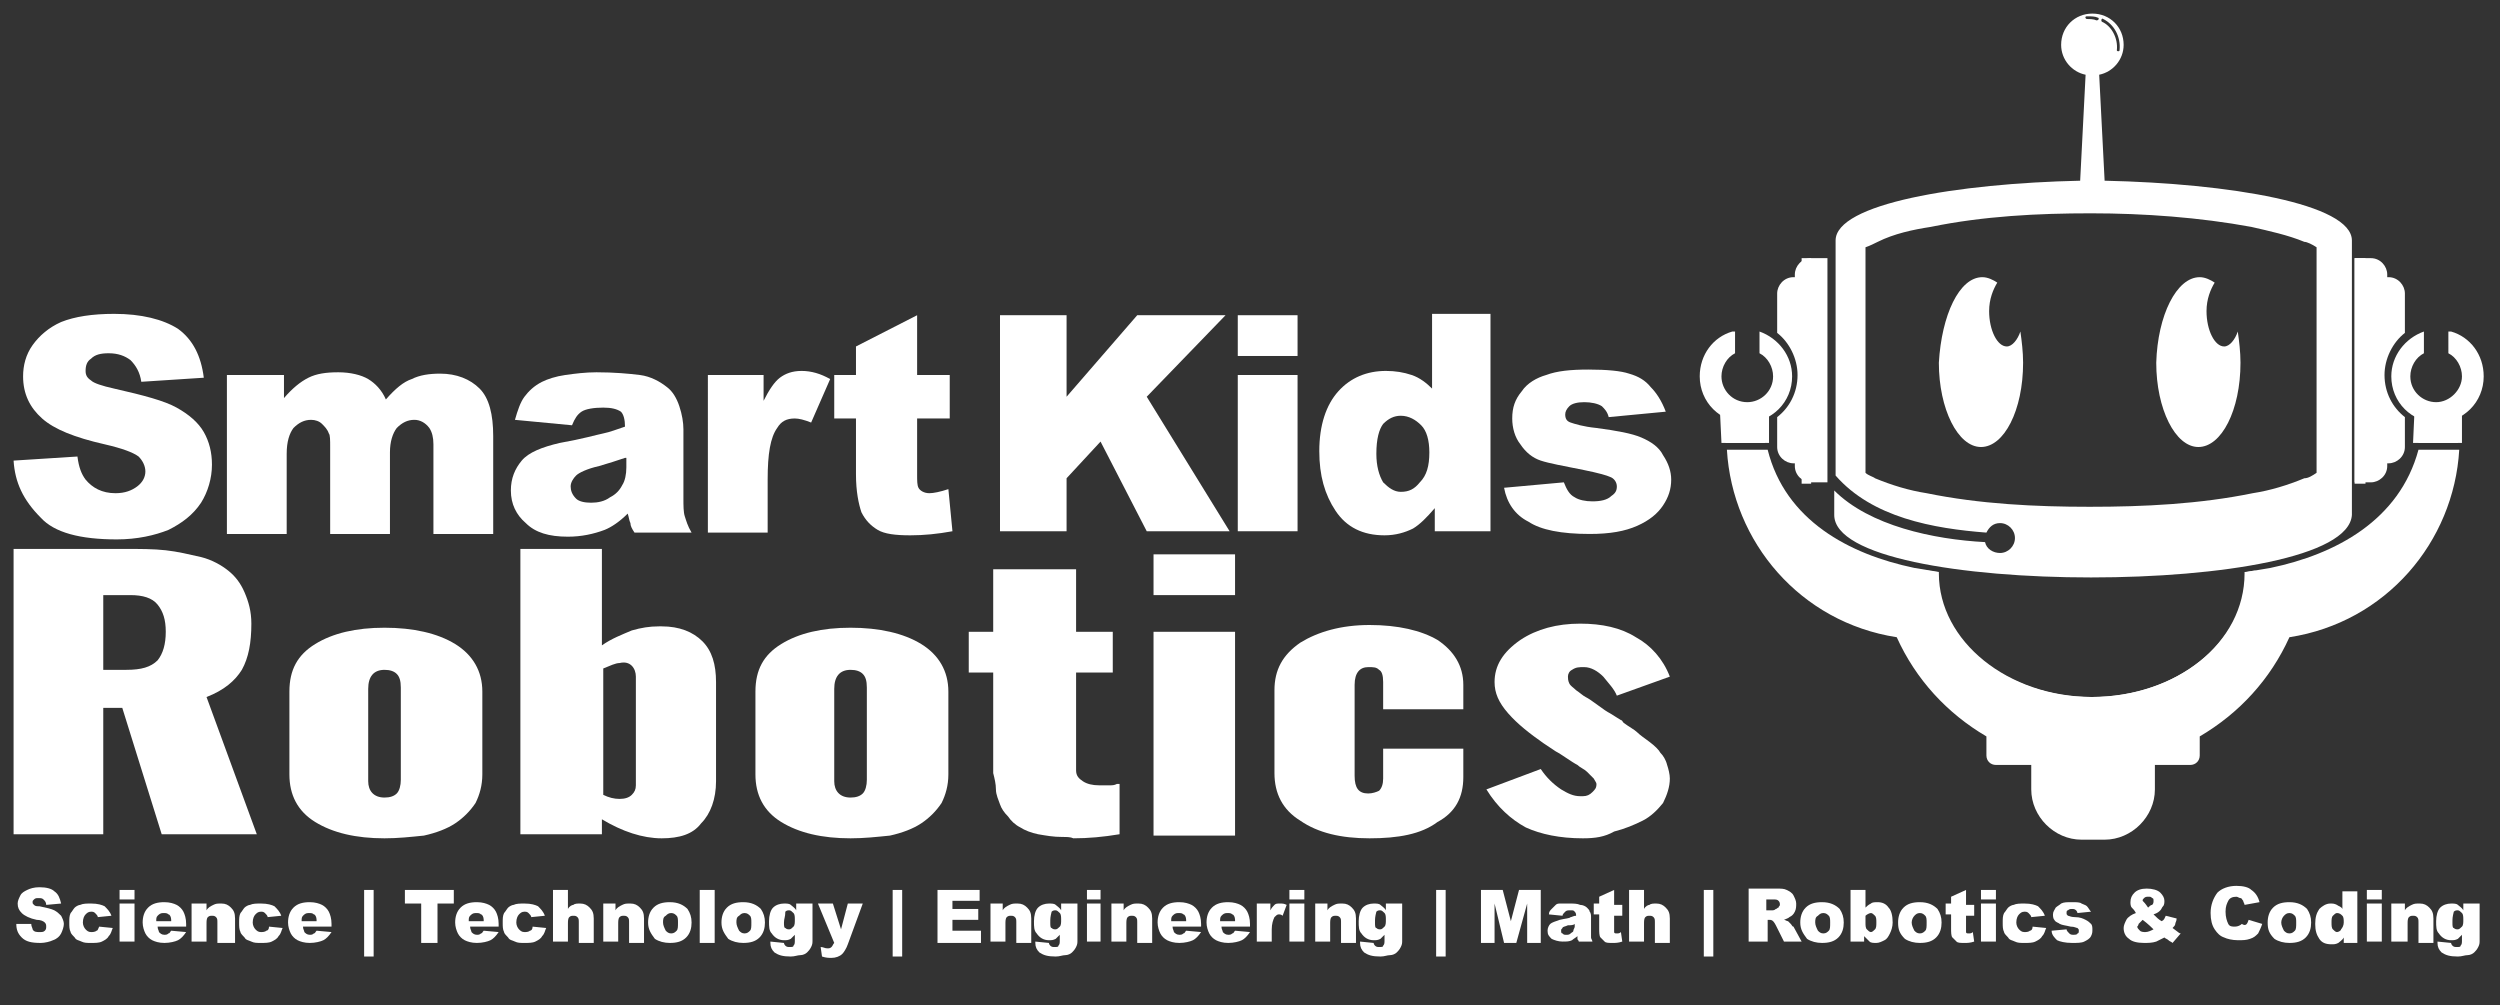 <?xml version="1.0" encoding="utf-8"?>
<!-- Generator: Adobe Illustrator 24.2.3, SVG Export Plug-In . SVG Version: 6.00 Build 0)  -->
<svg version="1.1" id="Layer_1" xmlns="http://www.w3.org/2000/svg" xmlns:xlink="http://www.w3.org/1999/xlink" x="0px" y="0px"
	 viewBox="0 0 184 74" style="enable-background:new 0 0 184 74;" xml:space="preserve">
<rect x="0" y="0" width="184" height="74" fill="#333333" stroke="none"/>
<style type="text/css">
	.st0{fill:#FFFFFF;}
	.st1{fill-rule:evenodd;clip-rule:evenodd;fill:#FFFFFF;}
</style>
<g>
	<g>
		<path class="st0" d="M73.6,23.2h4.9v6l5.2-6h6.5l-5.8,6l6.1,9.9h-6.1l-3.4-6.6l-2.5,2.7v3.9h-4.9V23.2z"/>
		<path class="st0" d="M91.1,23.2h4.4v3h-4.4V23.2z M91.1,27.6h4.4v11.5h-4.4V27.6z"/>
		<path class="st0" d="M109.7,23.2v15.9h-4.1v-1.7c-0.6,0.7-1.1,1.2-1.6,1.5c-0.6,0.3-1.3,0.5-2.1,0.5c-1.6,0-2.8-0.6-3.6-1.8
			c-0.8-1.2-1.2-2.6-1.2-4.4c0-1.9,0.5-3.4,1.4-4.4c0.9-1,2.1-1.5,3.5-1.5c0.7,0,1.3,0.1,1.9,0.3c0.6,0.2,1.1,0.6,1.5,1v-5.5H109.7z
			 M105.2,33.3c0-0.9-0.2-1.6-0.6-2c-0.4-0.4-0.9-0.7-1.5-0.7c-0.5,0-0.9,0.2-1.3,0.6c-0.3,0.4-0.5,1.1-0.5,2.2
			c0,0.9,0.2,1.6,0.5,2.1c0.4,0.4,0.8,0.7,1.3,0.7c0.6,0,1-0.2,1.4-0.7C105,35,105.2,34.3,105.2,33.3z"/>
		<path class="st0" d="M110.7,35.9l4.4-0.4c0.2,0.5,0.4,0.9,0.8,1.1c0.3,0.2,0.8,0.3,1.3,0.3c0.6,0,1.1-0.1,1.4-0.4
			c0.3-0.2,0.4-0.4,0.4-0.7c0-0.3-0.2-0.6-0.5-0.7c-0.2-0.1-0.9-0.3-1.9-0.5c-1.5-0.3-2.6-0.5-3.2-0.7c-0.6-0.2-1.1-0.6-1.5-1.2
			c-0.4-0.5-0.6-1.2-0.6-1.9c0-0.8,0.2-1.4,0.7-2c0.4-0.6,1.1-1,1.8-1.2c0.8-0.3,1.8-0.4,3.1-0.4c1.4,0,2.4,0.1,3,0.3
			c0.7,0.2,1.2,0.5,1.6,1c0.4,0.4,0.8,1,1.1,1.8l-4.2,0.4c-0.1-0.4-0.3-0.6-0.5-0.8c-0.3-0.2-0.8-0.3-1.3-0.3
			c-0.5,0-0.9,0.1-1.1,0.3c-0.2,0.2-0.3,0.4-0.3,0.6c0,0.3,0.1,0.5,0.4,0.6c0.3,0.1,0.9,0.3,1.9,0.4c1.5,0.2,2.6,0.4,3.3,0.7
			c0.7,0.3,1.3,0.7,1.6,1.3c0.4,0.6,0.6,1.2,0.6,1.8c0,0.7-0.2,1.3-0.6,1.9c-0.4,0.6-1,1.1-1.9,1.5c-0.9,0.4-2,0.6-3.5,0.6
			c-2.1,0-3.6-0.3-4.5-0.9C111.5,37.9,110.9,37,110.7,35.9z"/>
		<path class="st0" d="M1,33.9l4.7-0.3c0.1,0.8,0.3,1.3,0.6,1.7c0.5,0.6,1.2,1,2.2,1c0.7,0,1.2-0.2,1.6-0.5c0.4-0.3,0.6-0.7,0.6-1.1
			c0-0.4-0.2-0.8-0.5-1.1c-0.4-0.3-1.2-0.6-2.5-0.9c-2.2-0.5-3.7-1.1-4.6-1.9c-0.9-0.8-1.4-1.8-1.4-3.1c0-0.8,0.2-1.6,0.7-2.3
			c0.5-0.7,1.2-1.3,2.1-1.7c1-0.4,2.3-0.6,3.9-0.6c2,0,3.6,0.4,4.7,1.1c1.1,0.8,1.7,2,1.9,3.6l-4.6,0.3c-0.1-0.7-0.4-1.2-0.8-1.6
			c-0.4-0.3-0.9-0.5-1.6-0.5c-0.6,0-1,0.1-1.3,0.4c-0.3,0.2-0.4,0.5-0.4,0.9c0,0.3,0.1,0.5,0.4,0.7c0.2,0.2,0.8,0.4,1.7,0.6
			c2.2,0.5,3.7,0.9,4.6,1.4c0.9,0.5,1.6,1.1,2,1.8c0.4,0.7,0.6,1.5,0.6,2.4c0,1-0.3,2-0.8,2.8c-0.6,0.9-1.4,1.5-2.4,2
			c-1,0.4-2.3,0.7-3.8,0.7c-2.7,0-4.6-0.5-5.6-1.6C1.7,36.8,1.1,35.5,1,33.9z"/>
		<path class="st0" d="M16.8,27.6h4.1v1.7c0.6-0.7,1.2-1.2,1.8-1.5c0.6-0.3,1.3-0.4,2.2-0.4c0.9,0,1.7,0.2,2.2,0.5
			c0.5,0.3,1,0.8,1.3,1.5c0.7-0.8,1.3-1.3,1.9-1.5c0.6-0.3,1.3-0.4,2.1-0.4c1.2,0,2.2,0.4,2.9,1.1c0.7,0.7,1,1.9,1,3.5v7.2h-4.4
			v-6.6c0-0.5-0.1-0.9-0.3-1.2c-0.3-0.4-0.7-0.6-1.1-0.6c-0.5,0-0.9,0.2-1.3,0.6c-0.3,0.4-0.5,1-0.5,1.8v6h-4.4v-6.4
			c0-0.5,0-0.9-0.1-1c-0.1-0.3-0.3-0.5-0.5-0.7c-0.2-0.2-0.5-0.3-0.8-0.3c-0.5,0-0.9,0.2-1.3,0.6c-0.3,0.4-0.5,1-0.5,1.9v5.9h-4.4
			V27.6z"/>
		<path class="st0" d="M42.1,31.3l-4.2-0.4c0.2-0.7,0.4-1.3,0.7-1.7c0.3-0.4,0.7-0.8,1.3-1.1c0.4-0.2,1-0.4,1.7-0.5
			c0.7-0.1,1.5-0.2,2.3-0.2c1.3,0,2.4,0.1,3.2,0.2c0.8,0.1,1.5,0.5,2,0.9c0.4,0.3,0.7,0.8,0.9,1.4c0.2,0.6,0.3,1.2,0.3,1.7v5.1
			c0,0.5,0,1,0.1,1.3c0.1,0.3,0.2,0.7,0.5,1.2h-4.2c-0.2-0.3-0.3-0.5-0.3-0.7c-0.1-0.2-0.1-0.4-0.2-0.7c-0.6,0.6-1.2,1-1.7,1.2
			c-0.8,0.3-1.7,0.5-2.7,0.5c-1.4,0-2.4-0.3-3.1-1c-0.7-0.6-1.1-1.4-1.1-2.4c0-0.9,0.3-1.6,0.8-2.2c0.5-0.6,1.5-1,2.8-1.3
			c1.7-0.3,2.7-0.6,3.2-0.7c0.5-0.1,1-0.3,1.6-0.5c0-0.5-0.1-0.9-0.3-1.1C45.4,30.1,45,30,44.4,30c-0.7,0-1.3,0.1-1.6,0.3
			C42.5,30.5,42.3,30.8,42.1,31.3z M46,33.7c-0.6,0.2-1.2,0.4-1.9,0.6c-0.9,0.2-1.5,0.5-1.7,0.7c-0.2,0.2-0.4,0.5-0.4,0.8
			c0,0.3,0.1,0.6,0.4,0.9c0.2,0.2,0.6,0.3,1.1,0.3c0.5,0,1-0.1,1.4-0.4c0.4-0.2,0.7-0.5,0.9-0.9c0.2-0.3,0.3-0.8,0.3-1.3V33.7z"/>
		<path class="st0" d="M52.1,27.6h4.1v1.9c0.4-0.8,0.8-1.4,1.2-1.7c0.4-0.3,0.9-0.5,1.6-0.5c0.7,0,1.4,0.2,2.1,0.6l-1.4,3.2
			c-0.5-0.2-0.9-0.3-1.2-0.3c-0.6,0-1,0.2-1.3,0.7c-0.5,0.7-0.7,1.9-0.7,3.8v3.9h-4.4V27.6z"/>
		<path class="st0" d="M67.5,23.2v4.4h2.4v3.2h-2.4v4.1c0,0.5,0,0.8,0.1,1c0.1,0.2,0.4,0.4,0.8,0.4c0.3,0,0.8-0.1,1.4-0.3l0.3,3.1
			C69,39.3,68,39.4,67,39.4c-1.1,0-1.9-0.1-2.4-0.4c-0.5-0.3-0.9-0.7-1.2-1.3c-0.2-0.6-0.4-1.5-0.4-2.8v-4.1h-1.6v-3.2h1.6v-2.1
			L67.5,23.2z"/>
		<path class="st0" d="M1.2,68L2.3,68c0,0.2,0.1,0.3,0.1,0.4c0.1,0.2,0.3,0.2,0.5,0.2c0.2,0,0.3,0,0.4-0.1c0.1-0.1,0.1-0.2,0.1-0.3
			c0-0.1,0-0.2-0.1-0.3c-0.1-0.1-0.3-0.2-0.6-0.2c-0.5-0.1-0.9-0.3-1.1-0.5c-0.2-0.2-0.3-0.4-0.3-0.7c0-0.2,0.1-0.4,0.2-0.6
			c0.1-0.2,0.3-0.3,0.5-0.4c0.2-0.1,0.5-0.2,0.9-0.2c0.5,0,0.9,0.1,1.1,0.3c0.3,0.2,0.4,0.5,0.5,0.9l-1.1,0.1c0-0.2-0.1-0.3-0.2-0.4
			c-0.1-0.1-0.2-0.1-0.4-0.1c-0.1,0-0.2,0-0.3,0.1c-0.1,0.1-0.1,0.1-0.1,0.2c0,0.1,0,0.1,0.1,0.2c0.1,0.1,0.2,0.1,0.4,0.1
			c0.5,0.1,0.9,0.2,1.1,0.3c0.2,0.1,0.4,0.3,0.5,0.4c0.1,0.2,0.2,0.4,0.2,0.6c0,0.2-0.1,0.5-0.2,0.7c-0.1,0.2-0.3,0.4-0.6,0.5
			c-0.2,0.1-0.6,0.2-0.9,0.2c-0.7,0-1.1-0.1-1.4-0.4C1.3,68.7,1.2,68.4,1.2,68z"/>
		<path class="st0" d="M7.3,68.2l1,0.1c-0.1,0.2-0.1,0.4-0.3,0.6c-0.1,0.2-0.3,0.3-0.5,0.4c-0.2,0.1-0.5,0.1-0.8,0.1
			c-0.3,0-0.5,0-0.7-0.1c-0.2-0.1-0.4-0.1-0.5-0.3c-0.1-0.1-0.3-0.3-0.3-0.4c-0.1-0.2-0.1-0.4-0.1-0.7c0-0.3,0-0.5,0.1-0.7
			c0.1-0.1,0.2-0.3,0.3-0.4c0.1-0.1,0.3-0.2,0.4-0.2c0.2-0.1,0.5-0.1,0.8-0.1c0.5,0,0.8,0.1,1,0.2c0.2,0.2,0.4,0.4,0.5,0.7l-1,0.1
			c0-0.1-0.1-0.2-0.2-0.3c-0.1-0.1-0.2-0.1-0.3-0.1c-0.2,0-0.3,0.1-0.4,0.2c-0.1,0.1-0.2,0.3-0.2,0.6c0,0.2,0.1,0.4,0.2,0.5
			c0.1,0.1,0.2,0.2,0.4,0.2c0.1,0,0.3,0,0.4-0.1C7.2,68.5,7.2,68.4,7.3,68.2z"/>
		<path class="st0" d="M8.8,65.5h1.1v0.7H8.8V65.5z M8.8,66.5h1.1v2.8H8.8V66.5z"/>
		<path class="st0" d="M13.7,68.2h-2.1c0,0.2,0.1,0.3,0.1,0.4c0.1,0.1,0.2,0.2,0.4,0.2c0.1,0,0.2,0,0.3-0.1c0.1,0,0.1-0.1,0.2-0.2
			l1.1,0.1c-0.2,0.3-0.4,0.5-0.6,0.6c-0.2,0.1-0.6,0.2-1,0.2c-0.4,0-0.7-0.1-0.9-0.2c-0.2-0.1-0.4-0.3-0.5-0.5s-0.2-0.5-0.2-0.8
			c0-0.4,0.1-0.8,0.4-1.1c0.3-0.3,0.7-0.4,1.2-0.4c0.4,0,0.7,0.1,0.9,0.2c0.2,0.1,0.4,0.3,0.5,0.5c0.1,0.2,0.2,0.5,0.2,0.9V68.2z
			 M12.6,67.7c0-0.2-0.1-0.4-0.2-0.4c-0.1-0.1-0.2-0.1-0.4-0.1c-0.2,0-0.3,0.1-0.4,0.2c-0.1,0.1-0.1,0.2-0.1,0.4H12.6z"/>
		<path class="st0" d="M14.2,66.5h1V67c0.1-0.2,0.3-0.3,0.5-0.4c0.2-0.1,0.3-0.1,0.6-0.1c0.3,0,0.5,0.1,0.7,0.3
			c0.2,0.2,0.3,0.4,0.3,0.8v1.8H16v-1.5c0-0.2,0-0.3-0.1-0.4c-0.1-0.1-0.2-0.1-0.3-0.1c-0.1,0-0.2,0-0.3,0.1
			c-0.1,0.1-0.1,0.3-0.1,0.5v1.3h-1.1V66.5z"/>
		<path class="st0" d="M19.8,68.2l1,0.1c-0.1,0.2-0.1,0.4-0.3,0.6c-0.1,0.2-0.3,0.3-0.5,0.4c-0.2,0.1-0.5,0.1-0.8,0.1
			c-0.3,0-0.5,0-0.7-0.1c-0.2-0.1-0.4-0.1-0.5-0.3c-0.1-0.1-0.3-0.3-0.3-0.4c-0.1-0.2-0.1-0.4-0.1-0.7c0-0.3,0-0.5,0.1-0.7
			c0.1-0.1,0.2-0.3,0.3-0.4c0.1-0.1,0.3-0.2,0.4-0.2c0.2-0.1,0.5-0.1,0.8-0.1c0.5,0,0.8,0.1,1,0.2c0.2,0.2,0.4,0.4,0.5,0.7l-1,0.1
			c0-0.1-0.1-0.2-0.2-0.3c-0.1-0.1-0.2-0.1-0.3-0.1c-0.2,0-0.3,0.1-0.4,0.2c-0.1,0.1-0.2,0.3-0.2,0.6c0,0.2,0.1,0.4,0.2,0.5
			c0.1,0.1,0.2,0.2,0.4,0.2c0.1,0,0.3,0,0.4-0.1C19.7,68.5,19.8,68.4,19.8,68.2z"/>
		<path class="st0" d="M24.4,68.2h-2.1c0,0.2,0.1,0.3,0.1,0.4c0.1,0.1,0.2,0.2,0.4,0.2c0.1,0,0.2,0,0.3-0.1c0.1,0,0.1-0.1,0.2-0.2
			l1.1,0.1c-0.2,0.3-0.4,0.5-0.6,0.6c-0.2,0.1-0.6,0.2-1,0.2c-0.4,0-0.7-0.1-0.9-0.2c-0.2-0.1-0.4-0.3-0.5-0.5s-0.2-0.5-0.2-0.8
			c0-0.4,0.1-0.8,0.4-1.1c0.3-0.3,0.7-0.4,1.2-0.4c0.4,0,0.7,0.1,0.9,0.2c0.2,0.1,0.4,0.3,0.5,0.5c0.1,0.2,0.2,0.5,0.2,0.9V68.2z
			 M23.3,67.7c0-0.2-0.1-0.4-0.2-0.4c-0.1-0.1-0.2-0.1-0.4-0.1c-0.2,0-0.3,0.1-0.4,0.2c-0.1,0.1-0.1,0.2-0.1,0.4H23.3z"/>
		<path class="st0" d="M26.8,65.5h0.7v4.9h-0.7V65.5z"/>
		<path class="st0" d="M29.8,65.5h3.6v1h-1.2v2.9H31v-2.9h-1.2V65.5z"/>
		<path class="st0" d="M36.7,68.2h-2.1c0,0.2,0.1,0.3,0.1,0.4c0.1,0.1,0.2,0.2,0.4,0.2c0.1,0,0.2,0,0.3-0.1c0.1,0,0.1-0.1,0.2-0.2
			l1.1,0.1c-0.2,0.3-0.4,0.5-0.6,0.6c-0.2,0.1-0.6,0.2-1,0.2c-0.4,0-0.7-0.1-0.9-0.2c-0.2-0.1-0.4-0.3-0.5-0.5
			c-0.1-0.2-0.2-0.5-0.2-0.8c0-0.4,0.1-0.8,0.4-1.1c0.3-0.3,0.7-0.4,1.2-0.4c0.4,0,0.7,0.1,0.9,0.2c0.2,0.1,0.4,0.3,0.5,0.5
			c0.1,0.2,0.2,0.5,0.2,0.9V68.2z M35.6,67.7c0-0.2-0.1-0.4-0.2-0.4c-0.1-0.1-0.2-0.1-0.4-0.1c-0.2,0-0.3,0.1-0.4,0.2
			c-0.1,0.1-0.1,0.2-0.1,0.4H35.6z"/>
		<path class="st0" d="M39.2,68.2l1,0.1c-0.1,0.2-0.1,0.4-0.3,0.6c-0.1,0.2-0.3,0.3-0.5,0.4c-0.2,0.1-0.5,0.1-0.8,0.1
			c-0.3,0-0.5,0-0.7-0.1c-0.2-0.1-0.4-0.1-0.5-0.3c-0.1-0.1-0.3-0.3-0.3-0.4c-0.1-0.2-0.1-0.4-0.1-0.7c0-0.3,0-0.5,0.1-0.7
			c0.1-0.1,0.2-0.3,0.3-0.4c0.1-0.1,0.3-0.2,0.4-0.2c0.2-0.1,0.5-0.1,0.8-0.1c0.5,0,0.8,0.1,1,0.2c0.2,0.2,0.4,0.4,0.5,0.7l-1,0.1
			c0-0.1-0.1-0.2-0.2-0.3c-0.1-0.1-0.2-0.1-0.3-0.1c-0.2,0-0.3,0.1-0.4,0.2c-0.1,0.1-0.2,0.3-0.2,0.6c0,0.2,0.1,0.4,0.2,0.5
			c0.1,0.1,0.2,0.2,0.4,0.2c0.1,0,0.3,0,0.4-0.1C39.1,68.5,39.2,68.4,39.2,68.2z"/>
		<path class="st0" d="M40.7,65.5h1.1v1.4c0.1-0.2,0.3-0.3,0.4-0.3c0.1-0.1,0.3-0.1,0.5-0.1c0.3,0,0.5,0.1,0.7,0.3
			c0.2,0.2,0.3,0.4,0.3,0.8v1.8h-1.1v-1.5c0-0.2,0-0.3-0.1-0.4c-0.1-0.1-0.2-0.1-0.3-0.1c-0.1,0-0.2,0-0.3,0.1
			c-0.1,0.1-0.1,0.3-0.1,0.5v1.3h-1.1V65.5z"/>
		<path class="st0" d="M44.3,66.5h1V67c0.1-0.2,0.3-0.3,0.5-0.4c0.2-0.1,0.3-0.1,0.6-0.1c0.3,0,0.5,0.1,0.7,0.3
			c0.2,0.2,0.3,0.4,0.3,0.8v1.8h-1.1v-1.5c0-0.2,0-0.3-0.1-0.4c-0.1-0.1-0.2-0.1-0.3-0.1c-0.1,0-0.2,0-0.3,0.1
			c-0.1,0.1-0.1,0.3-0.1,0.5v1.3h-1.1V66.5z"/>
		<path class="st0" d="M47.7,67.9c0-0.4,0.1-0.8,0.4-1.1s0.7-0.4,1.2-0.4c0.6,0,1,0.2,1.3,0.5c0.2,0.3,0.3,0.6,0.3,1
			c0,0.4-0.1,0.8-0.4,1.1c-0.3,0.3-0.7,0.4-1.2,0.4c-0.4,0-0.8-0.1-1.1-0.3C47.9,68.7,47.7,68.4,47.7,67.9z M48.8,67.9
			c0,0.2,0.1,0.4,0.2,0.6c0.1,0.1,0.2,0.2,0.4,0.2c0.2,0,0.3-0.1,0.4-0.2c0.1-0.1,0.1-0.3,0.1-0.6c0-0.2,0-0.4-0.1-0.5
			c-0.1-0.1-0.2-0.2-0.4-0.2c-0.2,0-0.3,0.1-0.4,0.2C48.8,67.5,48.8,67.7,48.8,67.9z"/>
		<path class="st0" d="M51.5,65.5h1.1v3.9h-1.1V65.5z"/>
		<path class="st0" d="M53.1,67.9c0-0.4,0.1-0.8,0.4-1.1c0.3-0.3,0.7-0.4,1.2-0.4c0.6,0,1,0.2,1.3,0.5c0.2,0.3,0.3,0.6,0.3,1
			c0,0.4-0.1,0.8-0.4,1.1c-0.3,0.3-0.7,0.4-1.2,0.4c-0.4,0-0.8-0.1-1.1-0.3C53.3,68.7,53.1,68.4,53.1,67.9z M54.2,67.9
			c0,0.2,0.1,0.4,0.2,0.6c0.1,0.1,0.2,0.2,0.4,0.2c0.2,0,0.3-0.1,0.4-0.2c0.1-0.1,0.1-0.3,0.1-0.6c0-0.2,0-0.4-0.1-0.5
			c-0.1-0.1-0.2-0.2-0.4-0.2c-0.2,0-0.3,0.1-0.4,0.2C54.2,67.5,54.2,67.7,54.2,67.9z"/>
		<path class="st0" d="M58.8,66.5h1v2.6l0,0.1c0,0.2,0,0.3-0.1,0.5c-0.1,0.2-0.2,0.3-0.3,0.4c-0.1,0.1-0.3,0.2-0.5,0.2
			c-0.2,0-0.4,0.1-0.7,0.1c-0.6,0-0.9-0.1-1.2-0.3c-0.2-0.2-0.3-0.4-0.3-0.7c0,0,0-0.1,0-0.1l1,0.1c0,0.1,0.1,0.2,0.1,0.2
			c0.1,0.1,0.2,0.1,0.3,0.1c0.2,0,0.3,0,0.3-0.1c0.1-0.1,0.1-0.2,0.1-0.4v-0.4c-0.1,0.1-0.2,0.2-0.3,0.3c-0.2,0.1-0.3,0.1-0.5,0.1
			c-0.4,0-0.7-0.2-0.9-0.5c-0.2-0.2-0.2-0.5-0.2-0.9c0-0.4,0.1-0.8,0.3-1c0.2-0.2,0.5-0.3,0.8-0.3c0.2,0,0.4,0,0.5,0.1
			c0.1,0.1,0.3,0.2,0.4,0.4V66.5z M57.7,67.9c0,0.2,0,0.4,0.1,0.4c0.1,0.1,0.2,0.1,0.3,0.1c0.1,0,0.2-0.1,0.3-0.2
			c0.1-0.1,0.1-0.3,0.1-0.5c0-0.2,0-0.4-0.1-0.5c-0.1-0.1-0.2-0.2-0.3-0.2s-0.2,0-0.3,0.1C57.8,67.5,57.7,67.6,57.7,67.9z"/>
		<path class="st0" d="M60.2,66.5h1.1l0.6,1.9l0.5-1.9h1.1l-1.1,3c-0.1,0.3-0.3,0.6-0.4,0.7c-0.2,0.2-0.5,0.3-0.8,0.3
			c-0.2,0-0.4,0-0.7-0.1l-0.1-0.7c0.2,0,0.3,0.1,0.5,0.1c0.1,0,0.2,0,0.3-0.1c0.1-0.1,0.1-0.2,0.2-0.3L60.2,66.5z"/>
		<path class="st0" d="M65.7,65.5h0.7v4.9h-0.7V65.5z"/>
		<path class="st0" d="M68.9,65.5h3.2v0.8h-2v0.6H72v0.8h-1.9v0.8h2.1v0.9h-3.2V65.5z"/>
		<path class="st0" d="M72.8,66.5h1V67c0.1-0.2,0.3-0.3,0.5-0.4c0.2-0.1,0.3-0.1,0.6-0.1c0.3,0,0.5,0.1,0.7,0.3
			c0.2,0.2,0.3,0.4,0.3,0.8v1.8h-1.1v-1.5c0-0.2,0-0.3-0.1-0.4c-0.1-0.1-0.2-0.1-0.3-0.1c-0.1,0-0.2,0-0.3,0.1
			c-0.1,0.1-0.1,0.3-0.1,0.5v1.3h-1.1V66.5z"/>
		<path class="st0" d="M78.3,66.5h1v2.6l0,0.1c0,0.2,0,0.3-0.1,0.5c-0.1,0.2-0.2,0.3-0.3,0.4c-0.1,0.1-0.3,0.2-0.5,0.2
			c-0.2,0-0.4,0.1-0.7,0.1c-0.6,0-0.9-0.1-1.2-0.3c-0.2-0.2-0.3-0.4-0.3-0.7c0,0,0-0.1,0-0.1l1,0.1c0,0.1,0.1,0.2,0.1,0.2
			c0.1,0.1,0.2,0.1,0.3,0.1c0.2,0,0.3,0,0.3-0.1c0.1-0.1,0.1-0.2,0.1-0.4v-0.4c-0.1,0.1-0.2,0.2-0.3,0.3c-0.2,0.1-0.3,0.1-0.5,0.1
			c-0.4,0-0.7-0.2-0.9-0.5c-0.2-0.2-0.2-0.5-0.2-0.9c0-0.4,0.1-0.8,0.3-1c0.2-0.2,0.5-0.3,0.8-0.3c0.2,0,0.4,0,0.5,0.1
			c0.1,0.1,0.3,0.2,0.4,0.4V66.5z M77.3,67.9c0,0.2,0,0.4,0.1,0.4c0.1,0.1,0.2,0.1,0.3,0.1c0.1,0,0.2-0.1,0.3-0.2
			c0.1-0.1,0.1-0.3,0.1-0.5c0-0.2,0-0.4-0.1-0.5c-0.1-0.1-0.2-0.2-0.3-0.2c-0.1,0-0.2,0-0.3,0.1C77.3,67.5,77.3,67.6,77.3,67.9z"/>
		<path class="st0" d="M80,65.5H81v0.7H80V65.5z M80,66.5H81v2.8H80V66.5z"/>
		<path class="st0" d="M81.7,66.5h1V67c0.1-0.2,0.3-0.3,0.5-0.4c0.2-0.1,0.3-0.1,0.6-0.1c0.3,0,0.5,0.1,0.7,0.3
			c0.2,0.2,0.3,0.4,0.3,0.8v1.8h-1.1v-1.5c0-0.2,0-0.3-0.1-0.4c-0.1-0.1-0.2-0.1-0.3-0.1c-0.1,0-0.2,0-0.3,0.1
			c-0.1,0.1-0.1,0.3-0.1,0.5v1.3h-1.1V66.5z"/>
		<path class="st0" d="M88.4,68.2h-2.1c0,0.2,0.1,0.3,0.1,0.4c0.1,0.1,0.2,0.2,0.4,0.2c0.1,0,0.2,0,0.3-0.1c0.1,0,0.1-0.1,0.2-0.2
			l1.1,0.1c-0.2,0.3-0.4,0.5-0.6,0.6c-0.2,0.1-0.6,0.2-1,0.2c-0.4,0-0.7-0.1-0.9-0.2c-0.2-0.1-0.4-0.3-0.5-0.5s-0.2-0.5-0.2-0.8
			c0-0.4,0.1-0.8,0.4-1.1c0.3-0.3,0.7-0.4,1.2-0.4c0.4,0,0.7,0.1,0.9,0.2c0.2,0.1,0.4,0.3,0.5,0.5c0.1,0.2,0.2,0.5,0.2,0.9V68.2z
			 M87.3,67.7c0-0.2-0.1-0.4-0.2-0.4c-0.1-0.1-0.2-0.1-0.4-0.1c-0.2,0-0.3,0.1-0.4,0.2c-0.1,0.1-0.1,0.2-0.1,0.4H87.3z"/>
		<path class="st0" d="M92,68.2h-2.1c0,0.2,0.1,0.3,0.1,0.4c0.1,0.1,0.2,0.2,0.4,0.2c0.1,0,0.2,0,0.3-0.1c0.1,0,0.1-0.1,0.2-0.2
			l1.1,0.1c-0.2,0.3-0.4,0.5-0.6,0.6c-0.2,0.1-0.6,0.2-1,0.2c-0.4,0-0.7-0.1-0.9-0.2c-0.2-0.1-0.4-0.3-0.5-0.5s-0.2-0.5-0.2-0.8
			c0-0.4,0.1-0.8,0.4-1.1c0.3-0.3,0.7-0.4,1.2-0.4c0.4,0,0.7,0.1,0.9,0.2c0.2,0.1,0.4,0.3,0.5,0.5c0.1,0.2,0.2,0.5,0.2,0.9V68.2z
			 M90.9,67.7c0-0.2-0.1-0.4-0.2-0.4c-0.1-0.1-0.2-0.1-0.4-0.1c-0.2,0-0.3,0.1-0.4,0.2c-0.1,0.1-0.1,0.2-0.1,0.4H90.9z"/>
		<path class="st0" d="M92.5,66.5h1V67c0.1-0.2,0.2-0.3,0.3-0.4c0.1-0.1,0.2-0.1,0.4-0.1c0.2,0,0.3,0,0.5,0.1l-0.3,0.8
			c-0.1-0.1-0.2-0.1-0.3-0.1c-0.1,0-0.2,0.1-0.3,0.2c-0.1,0.2-0.2,0.5-0.2,0.9v0.9h-1.1V66.5z"/>
		<path class="st0" d="M94.9,65.5H96v0.7h-1.1V65.5z M94.9,66.5H96v2.8h-1.1V66.5z"/>
		<path class="st0" d="M96.7,66.5h1V67c0.1-0.2,0.3-0.3,0.5-0.4c0.2-0.1,0.3-0.1,0.6-0.1c0.3,0,0.5,0.1,0.7,0.3
			c0.2,0.2,0.3,0.4,0.3,0.8v1.8h-1.1v-1.5c0-0.2,0-0.3-0.1-0.4c-0.1-0.1-0.2-0.1-0.3-0.1c-0.1,0-0.2,0-0.3,0.1
			c-0.1,0.1-0.1,0.3-0.1,0.5v1.3h-1.1V66.5z"/>
		<path class="st0" d="M102.2,66.5h1v2.6l0,0.1c0,0.2,0,0.3-0.1,0.5c-0.1,0.2-0.2,0.3-0.3,0.4c-0.1,0.1-0.3,0.2-0.5,0.2
			c-0.2,0-0.4,0.1-0.7,0.1c-0.6,0-0.9-0.1-1.2-0.3c-0.2-0.2-0.3-0.4-0.3-0.7c0,0,0-0.1,0-0.1l1,0.1c0,0.1,0.1,0.2,0.1,0.2
			c0.1,0.1,0.2,0.1,0.3,0.1c0.2,0,0.3,0,0.3-0.1c0.1-0.1,0.1-0.2,0.1-0.4v-0.4c-0.1,0.1-0.2,0.2-0.3,0.3c-0.2,0.1-0.3,0.1-0.5,0.1
			c-0.4,0-0.7-0.2-0.9-0.5c-0.2-0.2-0.2-0.5-0.2-0.9c0-0.4,0.1-0.8,0.3-1c0.2-0.2,0.5-0.3,0.8-0.3c0.2,0,0.4,0,0.5,0.1
			c0.1,0.1,0.3,0.2,0.4,0.4V66.5z M101.2,67.9c0,0.2,0,0.4,0.1,0.4c0.1,0.1,0.2,0.1,0.3,0.1c0.1,0,0.2-0.1,0.3-0.2
			c0.1-0.1,0.1-0.3,0.1-0.5c0-0.2,0-0.4-0.1-0.5c-0.1-0.1-0.2-0.2-0.3-0.2c-0.1,0-0.2,0-0.3,0.1C101.2,67.5,101.2,67.6,101.2,67.9z"
			/>
		<path class="st0" d="M105.7,65.5h0.7v4.9h-0.7V65.5z"/>
		<path class="st0" d="M109,65.5h1.6l0.6,2.3l0.6-2.3h1.6v3.9h-1v-2.9l-0.8,2.9h-0.9l-0.7-2.9v2.9h-1V65.5z"/>
		<path class="st0" d="M115,67.4l-1-0.1c0-0.2,0.1-0.3,0.2-0.4c0.1-0.1,0.2-0.2,0.3-0.3c0.1-0.1,0.2-0.1,0.4-0.1c0.2,0,0.4,0,0.6,0
			c0.3,0,0.6,0,0.8,0.1c0.2,0,0.4,0.1,0.5,0.2c0.1,0.1,0.2,0.2,0.2,0.3c0.1,0.1,0.1,0.3,0.1,0.4v1.2c0,0.1,0,0.2,0,0.3
			c0,0.1,0.1,0.2,0.1,0.3h-1c0-0.1-0.1-0.1-0.1-0.2c0,0,0-0.1,0-0.2c-0.1,0.1-0.3,0.2-0.4,0.3c-0.2,0.1-0.4,0.1-0.7,0.1
			c-0.3,0-0.6-0.1-0.8-0.2c-0.2-0.2-0.3-0.3-0.3-0.6c0-0.2,0.1-0.4,0.2-0.5c0.1-0.1,0.4-0.2,0.7-0.3c0.4-0.1,0.7-0.1,0.8-0.2
			c0.1,0,0.2-0.1,0.4-0.1c0-0.1,0-0.2-0.1-0.3c-0.1-0.1-0.1-0.1-0.3-0.1c-0.2,0-0.3,0-0.4,0.1C115.1,67.2,115,67.3,115,67.4z
			 M115.9,68c-0.1,0.1-0.3,0.1-0.5,0.1c-0.2,0.1-0.4,0.1-0.4,0.2c-0.1,0.1-0.1,0.1-0.1,0.2c0,0.1,0,0.2,0.1,0.2
			c0.1,0.1,0.1,0.1,0.3,0.1c0.1,0,0.2,0,0.3-0.1c0.1-0.1,0.2-0.1,0.2-0.2c0-0.1,0.1-0.2,0.1-0.3V68z"/>
		<path class="st0" d="M118.8,65.5v1.1h0.6v0.8h-0.6v1c0,0.1,0,0.2,0,0.2c0,0.1,0.1,0.1,0.2,0.1c0.1,0,0.2,0,0.3-0.1l0.1,0.7
			c-0.3,0.1-0.5,0.1-0.7,0.1c-0.3,0-0.5,0-0.6-0.1c-0.1-0.1-0.2-0.2-0.3-0.3c-0.1-0.1-0.1-0.4-0.1-0.7v-1h-0.4v-0.8h0.4V66
			L118.8,65.5z"/>
		<path class="st0" d="M119.9,65.5h1.1v1.4c0.1-0.2,0.3-0.3,0.4-0.3c0.1-0.1,0.3-0.1,0.5-0.1c0.3,0,0.5,0.1,0.7,0.3
			c0.2,0.2,0.3,0.4,0.3,0.8v1.8h-1.1v-1.5c0-0.2,0-0.3-0.1-0.4c-0.1-0.1-0.2-0.1-0.3-0.1c-0.1,0-0.2,0-0.3,0.1
			c-0.1,0.1-0.1,0.3-0.1,0.5v1.3h-1.1V65.5z"/>
		<path class="st0" d="M125.4,65.5h0.7v4.9h-0.7V65.5z"/>
		<path class="st0" d="M128.7,69.3v-3.9h2c0.4,0,0.6,0,0.8,0.1c0.2,0.1,0.4,0.2,0.5,0.4c0.1,0.2,0.2,0.4,0.2,0.6
			c0,0.2,0,0.4-0.1,0.6c-0.1,0.2-0.2,0.3-0.4,0.4c-0.1,0.1-0.2,0.1-0.4,0.2c0.1,0,0.2,0.1,0.3,0.1c0,0,0.1,0.1,0.2,0.2
			c0.1,0.1,0.1,0.2,0.2,0.2l0.6,1.1h-1.3l-0.6-1.2c-0.1-0.2-0.2-0.3-0.2-0.3c-0.1-0.1-0.2-0.1-0.3-0.1h-0.1v1.6H128.7z M129.9,67
			h0.5c0.1,0,0.2,0,0.3-0.1c0.1,0,0.1-0.1,0.2-0.1c0-0.1,0.1-0.1,0.1-0.2c0-0.1,0-0.2-0.1-0.3c-0.1-0.1-0.2-0.1-0.4-0.1h-0.5V67z"/>
		<path class="st0" d="M132.5,67.9c0-0.4,0.1-0.8,0.4-1.1s0.7-0.4,1.2-0.4c0.6,0,1,0.2,1.3,0.5c0.2,0.3,0.3,0.6,0.3,1
			c0,0.4-0.1,0.8-0.4,1.1c-0.3,0.3-0.7,0.4-1.2,0.4c-0.4,0-0.8-0.1-1.1-0.3C132.7,68.7,132.5,68.4,132.5,67.9z M133.6,67.9
			c0,0.2,0.1,0.4,0.2,0.6c0.1,0.1,0.2,0.2,0.4,0.2c0.2,0,0.3-0.1,0.4-0.2c0.1-0.1,0.1-0.3,0.1-0.6c0-0.2,0-0.4-0.1-0.5
			c-0.1-0.1-0.2-0.2-0.4-0.2c-0.2,0-0.3,0.1-0.4,0.2C133.6,67.5,133.6,67.7,133.6,67.9z"/>
		<path class="st0" d="M136.2,65.5h1.1v1.3c0.1-0.1,0.2-0.2,0.4-0.3c0.1-0.1,0.3-0.1,0.5-0.1c0.3,0,0.6,0.1,0.8,0.4
			c0.2,0.2,0.3,0.6,0.3,1.1c0,0.3-0.1,0.6-0.2,0.8c-0.1,0.2-0.2,0.4-0.4,0.5c-0.2,0.1-0.4,0.2-0.6,0.2c-0.2,0-0.4,0-0.5-0.1
			c-0.1-0.1-0.2-0.2-0.4-0.4v0.4h-1V65.5z M137.3,67.9c0,0.2,0,0.4,0.1,0.5c0.1,0.1,0.2,0.2,0.3,0.2c0.1,0,0.2-0.1,0.3-0.2
			s0.1-0.3,0.1-0.5c0-0.2,0-0.4-0.1-0.5c-0.1-0.1-0.2-0.2-0.3-0.2c-0.1,0-0.3,0.1-0.4,0.2C137.3,67.5,137.3,67.7,137.3,67.9z"/>
		<path class="st0" d="M139.7,67.9c0-0.4,0.1-0.8,0.4-1.1s0.7-0.4,1.2-0.4c0.6,0,1,0.2,1.3,0.5c0.2,0.3,0.3,0.6,0.3,1
			c0,0.4-0.1,0.8-0.4,1.1c-0.3,0.3-0.7,0.4-1.2,0.4c-0.4,0-0.8-0.1-1.1-0.3C139.8,68.7,139.7,68.4,139.7,67.9z M140.7,67.9
			c0,0.2,0.1,0.4,0.2,0.6c0.1,0.1,0.2,0.2,0.4,0.2c0.2,0,0.3-0.1,0.4-0.2c0.1-0.1,0.1-0.3,0.1-0.6c0-0.2,0-0.4-0.1-0.5
			c-0.1-0.1-0.2-0.2-0.4-0.2c-0.2,0-0.3,0.1-0.4,0.2C140.8,67.5,140.7,67.7,140.7,67.9z"/>
		<path class="st0" d="M144.7,65.5v1.1h0.6v0.8h-0.6v1c0,0.1,0,0.2,0,0.2c0,0.1,0.1,0.1,0.2,0.1c0.1,0,0.2,0,0.3-0.1l0.1,0.7
			c-0.3,0.1-0.5,0.1-0.7,0.1c-0.3,0-0.5,0-0.6-0.1c-0.1-0.1-0.2-0.2-0.3-0.3c-0.1-0.1-0.1-0.4-0.1-0.7v-1h-0.4v-0.8h0.4V66
			L144.7,65.5z"/>
		<path class="st0" d="M145.8,65.5h1.1v0.7h-1.1V65.5z M145.8,66.5h1.1v2.8h-1.1V66.5z"/>
		<path class="st0" d="M149.6,68.2l1,0.1c-0.1,0.2-0.1,0.4-0.3,0.6c-0.1,0.2-0.3,0.3-0.5,0.4c-0.2,0.1-0.5,0.1-0.8,0.1
			c-0.3,0-0.5,0-0.7-0.1c-0.2-0.1-0.4-0.1-0.5-0.3c-0.1-0.1-0.3-0.3-0.3-0.4c-0.1-0.2-0.1-0.4-0.1-0.7c0-0.3,0-0.5,0.1-0.7
			c0.1-0.1,0.2-0.3,0.3-0.4c0.1-0.1,0.3-0.2,0.4-0.2c0.2-0.1,0.5-0.1,0.8-0.1c0.5,0,0.8,0.1,1,0.2c0.2,0.2,0.4,0.4,0.5,0.7l-1,0.1
			c0-0.1-0.1-0.2-0.2-0.3c-0.1-0.1-0.2-0.1-0.3-0.1c-0.2,0-0.3,0.1-0.4,0.2c-0.1,0.1-0.2,0.3-0.2,0.6c0,0.2,0.1,0.4,0.2,0.5
			c0.1,0.1,0.2,0.2,0.4,0.2c0.1,0,0.3,0,0.4-0.1C149.5,68.5,149.6,68.4,149.6,68.2z"/>
		<path class="st0" d="M151,68.5l1.1-0.1c0,0.1,0.1,0.2,0.2,0.3c0.1,0.1,0.2,0.1,0.3,0.1c0.1,0,0.3,0,0.3-0.1c0.1,0,0.1-0.1,0.1-0.2
			c0-0.1,0-0.1-0.1-0.2c-0.1,0-0.2-0.1-0.5-0.1c-0.4-0.1-0.6-0.1-0.8-0.2c-0.1-0.1-0.3-0.1-0.4-0.3c-0.1-0.1-0.1-0.3-0.1-0.4
			c0-0.2,0.1-0.3,0.2-0.5c0.1-0.1,0.3-0.2,0.4-0.3c0.2-0.1,0.4-0.1,0.8-0.1c0.3,0,0.6,0,0.7,0.1c0.2,0.1,0.3,0.1,0.4,0.2
			c0.1,0.1,0.2,0.3,0.3,0.4l-1,0.1c0-0.1-0.1-0.2-0.1-0.2c-0.1-0.1-0.2-0.1-0.3-0.1c-0.1,0-0.2,0-0.3,0.1c-0.1,0-0.1,0.1-0.1,0.2
			c0,0.1,0,0.1,0.1,0.2c0.1,0,0.2,0.1,0.5,0.1c0.4,0,0.6,0.1,0.8,0.2c0.2,0.1,0.3,0.2,0.4,0.3c0.1,0.1,0.1,0.3,0.1,0.4
			c0,0.2,0,0.3-0.1,0.5c-0.1,0.2-0.3,0.3-0.5,0.4c-0.2,0.1-0.5,0.1-0.9,0.1c-0.5,0-0.9-0.1-1.1-0.2C151.2,69,151,68.8,151,68.5z"/>
		<path class="st0" d="M159.4,67.4l0.8,0.2c0,0.2-0.1,0.3-0.1,0.4c0,0.1-0.1,0.2-0.2,0.3l0.4,0.3c0,0,0.1,0.1,0.2,0.1l-0.6,0.7
			c-0.1-0.1-0.2-0.1-0.3-0.2c-0.1-0.1-0.2-0.1-0.3-0.2c-0.2,0.1-0.4,0.2-0.6,0.3c-0.3,0.1-0.6,0.1-0.9,0.1c-0.5,0-0.9-0.1-1.1-0.3
			c-0.3-0.2-0.4-0.5-0.4-0.8c0-0.2,0.1-0.4,0.2-0.6c0.1-0.2,0.4-0.4,0.7-0.5c-0.1-0.2-0.2-0.3-0.3-0.4c-0.1-0.1-0.1-0.3-0.1-0.4
			c0-0.3,0.1-0.5,0.3-0.7c0.2-0.2,0.5-0.3,0.9-0.3c0.4,0,0.8,0.1,1,0.3s0.3,0.4,0.3,0.6c0,0.1,0,0.3-0.1,0.4
			c-0.1,0.1-0.1,0.2-0.2,0.3c-0.1,0.1-0.2,0.2-0.5,0.3c0.2,0.2,0.4,0.4,0.6,0.5C159.3,67.7,159.3,67.6,159.4,67.4z M157.7,67.7
			c-0.1,0.1-0.2,0.2-0.3,0.3c0,0.1-0.1,0.2-0.1,0.2c0,0.1,0.1,0.2,0.2,0.3c0.1,0.1,0.3,0.1,0.4,0.1c0.2,0,0.4-0.1,0.6-0.2
			C158.4,68.3,158.1,68,157.7,67.7z M158.1,66.8c0.1-0.1,0.2-0.2,0.3-0.2c0.1-0.1,0.1-0.2,0.1-0.3c0-0.1,0-0.2-0.1-0.2
			c-0.1-0.1-0.1-0.1-0.3-0.1c-0.1,0-0.2,0-0.3,0.1c-0.1,0.1-0.1,0.1-0.1,0.2C157.8,66.4,157.9,66.5,158.1,66.8z"/>
		<path class="st0" d="M165.5,67.7l1,0.3c-0.1,0.3-0.2,0.5-0.3,0.7c-0.2,0.2-0.3,0.3-0.6,0.4s-0.5,0.1-0.9,0.1c-0.4,0-0.8-0.1-1-0.2
			c-0.3-0.1-0.5-0.3-0.7-0.6c-0.2-0.3-0.3-0.7-0.3-1.2c0-0.6,0.2-1.1,0.5-1.5c0.3-0.3,0.8-0.5,1.4-0.5c0.5,0,0.9,0.1,1.1,0.3
			c0.3,0.2,0.5,0.5,0.6,0.9l-1.1,0.2c0-0.1-0.1-0.2-0.1-0.3c-0.1-0.1-0.1-0.2-0.2-0.2c-0.1,0-0.2-0.1-0.3-0.1
			c-0.3,0-0.5,0.1-0.6,0.3c-0.1,0.2-0.2,0.4-0.2,0.8c0,0.4,0.1,0.7,0.2,0.9c0.1,0.2,0.3,0.2,0.5,0.2c0.2,0,0.4-0.1,0.5-0.2
			C165.3,68.2,165.4,68,165.5,67.7z"/>
		<path class="st0" d="M166.9,67.9c0-0.4,0.1-0.8,0.4-1.1c0.3-0.3,0.7-0.4,1.2-0.4c0.6,0,1,0.2,1.3,0.5c0.2,0.3,0.3,0.6,0.3,1
			c0,0.4-0.1,0.8-0.4,1.1c-0.3,0.3-0.7,0.4-1.2,0.4c-0.4,0-0.8-0.1-1.1-0.3C167,68.7,166.9,68.4,166.9,67.9z M167.9,67.9
			c0,0.2,0.1,0.4,0.2,0.6c0.1,0.1,0.2,0.2,0.4,0.2c0.2,0,0.3-0.1,0.4-0.2c0.1-0.1,0.1-0.3,0.1-0.6c0-0.2,0-0.4-0.1-0.5
			c-0.1-0.1-0.2-0.2-0.4-0.2c-0.2,0-0.3,0.1-0.4,0.2C168,67.5,167.9,67.7,167.9,67.9z"/>
		<path class="st0" d="M173.5,65.5v3.9h-1v-0.4c-0.1,0.2-0.3,0.3-0.4,0.4c-0.2,0.1-0.3,0.1-0.5,0.1c-0.4,0-0.7-0.1-0.9-0.4
			c-0.2-0.3-0.3-0.6-0.3-1.1c0-0.5,0.1-0.8,0.3-1.1c0.2-0.2,0.5-0.4,0.8-0.4c0.2,0,0.3,0,0.5,0.1c0.1,0.1,0.3,0.1,0.4,0.3v-1.3
			H173.5z M172.5,67.9c0-0.2,0-0.4-0.1-0.5c-0.1-0.1-0.2-0.2-0.4-0.2c-0.1,0-0.2,0.1-0.3,0.2c-0.1,0.1-0.1,0.3-0.1,0.5
			c0,0.2,0,0.4,0.1,0.5c0.1,0.1,0.2,0.2,0.3,0.2c0.1,0,0.3-0.1,0.3-0.2C172.4,68.3,172.5,68.1,172.5,67.9z"/>
		<path class="st0" d="M174.2,65.5h1.1v0.7h-1.1V65.5z M174.2,66.5h1.1v2.8h-1.1V66.5z"/>
		<path class="st0" d="M176,66.5h1V67c0.1-0.2,0.3-0.3,0.5-0.4c0.2-0.1,0.3-0.1,0.6-0.1c0.3,0,0.5,0.1,0.7,0.3
			c0.2,0.2,0.3,0.4,0.3,0.8v1.8h-1.1v-1.5c0-0.2,0-0.3-0.1-0.4c-0.1-0.1-0.2-0.1-0.3-0.1c-0.1,0-0.2,0-0.3,0.1
			c-0.1,0.1-0.1,0.3-0.1,0.5v1.3H176V66.5z"/>
		<path class="st0" d="M181.5,66.5h1v2.6l0,0.1c0,0.2,0,0.3-0.1,0.5c-0.1,0.2-0.2,0.3-0.3,0.4s-0.3,0.2-0.5,0.2
			c-0.2,0-0.4,0.1-0.7,0.1c-0.6,0-0.9-0.1-1.2-0.3c-0.2-0.2-0.3-0.4-0.3-0.7c0,0,0-0.1,0-0.1l1,0.1c0,0.1,0.1,0.2,0.1,0.2
			c0.1,0.1,0.2,0.1,0.3,0.1c0.2,0,0.3,0,0.3-0.1c0.1-0.1,0.1-0.2,0.1-0.4v-0.4c-0.1,0.1-0.2,0.2-0.3,0.3c-0.2,0.1-0.3,0.1-0.5,0.1
			c-0.4,0-0.7-0.2-0.9-0.5c-0.2-0.2-0.2-0.5-0.2-0.9c0-0.4,0.1-0.8,0.3-1c0.2-0.2,0.5-0.3,0.8-0.3c0.2,0,0.4,0,0.5,0.1
			c0.1,0.1,0.3,0.2,0.4,0.4V66.5z M180.5,67.9c0,0.2,0,0.4,0.1,0.4c0.1,0.1,0.2,0.1,0.3,0.1c0.1,0,0.2-0.1,0.3-0.2
			c0.1-0.1,0.1-0.3,0.1-0.5c0-0.2,0-0.4-0.1-0.5c-0.1-0.1-0.2-0.2-0.3-0.2c-0.1,0-0.2,0-0.3,0.1C180.5,67.5,180.5,67.6,180.5,67.9z"
			/>
		<g>
			<g>
				<path class="st0" d="M167.1,41.8c-0.6,0.1-1.2,0.2-1.8,0.3c0,0,0,0.1,0,0.1c0,5-5.1,9.1-11.3,9.1c-6.2,0-11.3-4.1-11.3-9.1
					c0,0,0-0.1,0-0.1c-0.6-0.1-1.2-0.2-1.8-0.3c-4.8-1-9.5-3.5-10.8-8.7h-3c0.4,6.8,5.4,12.7,12.5,13.8c1.4,3.1,3.7,5.6,6.6,7.3v1.4
					c0,0.4,0.3,0.7,0.7,0.7h2.6v1.8c0,2,1.7,3.7,3.7,3.7h1.7c2,0,3.7-1.7,3.7-3.7v-1.8h2.6c0.4,0,0.7-0.3,0.7-0.7v-1.4
					c2.9-1.7,5.2-4.2,6.6-7.3c7.1-1.1,12.1-7,12.5-13.8h-3C176.6,38.3,171.9,40.8,167.1,41.8z"/>
				<path class="st0" d="M129.9,32.5H127c0,0,0,0.1,0,0.1h2.9C129.9,32.6,129.9,32.6,129.9,32.5z"/>
				<path class="st0" d="M178,32.5c0,0,0,0.1,0,0.1h2.9c0,0,0-0.1,0-0.1H178z"/>
			</g>
			<path class="st1" d="M153.9,42.5c-9.5,0-18.9-1.5-18.9-4.6v-1.8c2.6,2.6,7.3,3.6,11.1,3.8c0.1,0.5,0.6,0.8,1.1,0.8
				c0.6,0,1.1-0.5,1.1-1.1s-0.5-1.1-1.1-1.1c-0.5,0-0.8,0.3-1,0.7c-3.9-0.3-8.4-1.1-11.1-4.2V17.7c0-2.7,8.9-4.2,18-4.4l0.4-7.8
				c-1-0.2-1.8-1.1-1.8-2.2c0-1.3,1-2.3,2.3-2.3c1.3,0,2.3,1,2.3,2.3c0,1.1-0.8,2-1.8,2.2l0.4,7.8c9.2,0.2,18.2,1.7,18.2,4.4v20.2
				C172.9,41,163.4,42.5,153.9,42.5L153.9,42.5z M154.7,1.6c-0.1-0.1,0-0.3,0.1-0.2c0.8,0.4,1.3,1.3,1.2,2.3c0,0.1-0.2,0.1-0.2,0
				C155.9,2.8,155.4,1.9,154.7,1.6L154.7,1.6z M153.6,1.4c-0.1,0-0.2-0.2,0-0.2c0.3,0,0.6,0,0.8,0.1c0.1,0,0.1,0.2-0.1,0.2
				C154.1,1.4,153.8,1.4,153.6,1.4L153.6,1.4z M170.5,34.8V18.2c-0.3-0.2-0.7-0.4-0.9-0.4c-1.2-0.5-2.6-0.8-3.9-1.1
				c-3.8-0.7-7.9-1-11.8-1c-3.9,0-7.9,0.2-11.8,1c-1.3,0.2-2.7,0.5-3.9,1.1c-0.2,0.1-0.6,0.3-0.9,0.4v16.6c0.2,0.2,0.6,0.3,0.7,0.4
				c1.2,0.5,2.5,0.9,3.8,1.1c3.9,0.8,8,1,12,1c4,0,8.1-0.2,12-1c1.3-0.2,2.6-0.6,3.8-1.1C169.9,35.2,170.2,35,170.5,34.8L170.5,34.8
				z"/>
			<path class="st1" d="M173.3,19h1.2c0.7,0,1.2,0.6,1.2,1.2v0.2h0.1c0.7,0,1.2,0.6,1.2,1.2v2.9c-0.9,0.7-1.5,1.9-1.5,3.1
				c0,1.3,0.6,2.4,1.5,3.1v2.2c0,0.7-0.6,1.2-1.2,1.2h-0.1v0.2c0,0.7-0.6,1.2-1.2,1.2h-1.2V19L173.3,19z"/>
			<path class="st1" d="M161.9,20.4c0.4,0,0.8,0.2,1.1,0.4c-0.3,0.5-0.6,1.2-0.6,2.1c0,1.4,0.6,2.6,1.3,2.6c0.4,0,0.8-0.5,1-1.1
				c0.1,0.7,0.2,1.5,0.2,2.3c0,3.5-1.4,6.2-3.1,6.2c-1.7,0-3.1-2.8-3.1-6.2C158.8,23.2,160.2,20.4,161.9,20.4L161.9,20.4z"/>
			<path class="st1" d="M145.9,20.4c0.4,0,0.8,0.2,1.1,0.4c-0.3,0.5-0.6,1.2-0.6,2.1c0,1.4,0.6,2.6,1.3,2.6c0.4,0,0.8-0.5,1-1.1
				c0.1,0.7,0.2,1.5,0.2,2.3c0,3.5-1.4,6.2-3.1,6.2s-3.1-2.8-3.1-6.2C142.9,23.2,144.2,20.4,145.9,20.4L145.9,20.4z"/>
			<polygon class="st1" points="181.2,32.6 181.2,30.5 180.2,30.5 178.4,30.4 177.7,30.4 177.6,32.6 181.2,32.6 			"/>
			<path class="st1" d="M180.4,24.4c1.4,0.4,2.4,1.7,2.4,3.3c0,1.9-1.5,3.4-3.4,3.4c-1.9,0-3.4-1.5-3.4-3.4c0-1.5,1-2.8,2.4-3.3v1.6
				c-0.6,0.3-1,1-1,1.7c0,1.1,0.9,1.9,1.9,1.9s1.9-0.9,1.9-1.9c0-0.7-0.4-1.4-1-1.7V24.4L180.4,24.4z"/>
			<polygon class="st1" points="126.7,32.6 126.6,30.5 127.7,30.5 129.5,30.4 130.2,30.4 130.2,32.6 126.7,32.6 			"/>
			<path class="st1" d="M127.5,24.4c-1.4,0.4-2.4,1.7-2.4,3.3c0,1.9,1.5,3.4,3.4,3.4c1.9,0,3.4-1.5,3.4-3.4c0-1.5-1-2.8-2.4-3.3v1.6
				c0.6,0.3,1,1,1,1.7c0,1.1-0.9,1.9-1.9,1.9c-1.1,0-1.9-0.9-1.9-1.9c0-0.7,0.4-1.4,1-1.7V24.4L127.5,24.4z"/>
			<path class="st1" d="M134.5,19h-1.2c-0.7,0-1.2,0.6-1.2,1.2v0.2H132c-0.7,0-1.2,0.6-1.2,1.2v2.9c0.9,0.7,1.5,1.9,1.5,3.1
				c0,1.3-0.6,2.4-1.5,3.1v2.2c0,0.7,0.6,1.2,1.2,1.2h0.1v0.2c0,0.7,0.6,1.2,1.2,1.2h1.2V19L134.5,19z"/>
			<polygon class="st1" points="174.1,35.6 174.1,19 173.3,19 173.3,35.6 174.1,35.6 			"/>
			<polygon class="st1" points="132.6,35.6 132.6,19 133.3,19 133.3,35.6 132.6,35.6 			"/>
			<path class="st1" d="M153.9,51.3c-6.2,0-11.3-4.1-11.3-9.1c0,0,0-0.1,0-0.1c-0.3,0-0.5-0.1-0.8-0.1c0,0.1,0,0.2,0,0.2
				c0,5.3,5.4,9.7,12.1,9.7s12.1-4.3,12.1-9.7c0-0.1,0-0.2,0-0.2c-0.3,0-0.5,0.1-0.8,0.1c0,0,0,0.1,0,0.1
				C165.2,47.3,160.2,51.3,153.9,51.3L153.9,51.3z"/>
		</g>
	</g>
	<g>
		<path class="st0" d="M1,61.5V40.4h8.1c1.2,0,2.2,0,3.1,0.1c0.9,0.1,1.7,0.3,2.6,0.5c0.8,0.2,1.5,0.6,2,1c0.5,0.4,0.9,0.9,1.2,1.6
			c0.3,0.7,0.5,1.4,0.5,2.3c0,1.4-0.2,2.5-0.7,3.4c-0.5,0.8-1.3,1.5-2.6,2l3.7,10.1h-7L9,52.1H7.6v9.3H1z M7.6,49.3h1.7
			c1.1,0,1.8-0.2,2.3-0.7c0.4-0.5,0.6-1.2,0.6-2.1c0-0.9-0.2-1.5-0.6-2c-0.4-0.5-1.1-0.7-2-0.7H7.6V49.3z"/>
		<path class="st0" d="M28.3,61.7c-2.1,0-3.8-0.4-5.1-1.2c-1.3-0.8-1.9-2-1.9-3.5v-6.1c0-1.6,0.6-2.7,1.9-3.5c1.3-0.8,3-1.2,5.1-1.2
			c2.1,0,3.9,0.4,5.2,1.2c1.3,0.8,2,2,2,3.5V57c0,0.8-0.2,1.5-0.5,2.1c-0.4,0.6-0.9,1.1-1.5,1.5c-0.6,0.4-1.4,0.7-2.3,0.9
			C30.2,61.6,29.3,61.7,28.3,61.7z M28.3,58.7c0.4,0,0.7-0.1,0.9-0.3c0.2-0.2,0.3-0.6,0.3-1v-6.8c0-0.5-0.1-0.8-0.3-1
			c-0.2-0.2-0.5-0.3-0.9-0.3c-0.8,0-1.2,0.5-1.2,1.4v6.8C27.1,58.2,27.5,58.7,28.3,58.7z"/>
		<path class="st0" d="M48.7,61.7c-1.4,0-2.9-0.5-4.4-1.4v1.1h-6V40.4h6v7.1c0.7-0.5,1.5-0.8,2.2-1.1c0.7-0.2,1.3-0.3,2-0.3
			c0.1,0,0.1,0,0.2,0c1.3,0,2.3,0.4,3,1.1c0.7,0.7,1,1.7,1,3v7.3c0,1.3-0.4,2.4-1.1,3.1C51,61.4,50,61.7,48.7,61.7z M45.6,58.8
			c0.4,0,0.7-0.1,0.9-0.3c0.2-0.2,0.3-0.4,0.3-0.7v-8c0-0.3-0.1-0.6-0.3-0.8c-0.2-0.2-0.5-0.3-0.9-0.2c-0.3,0-0.7,0.2-1.2,0.4v9.3
			C44.8,58.7,45.2,58.8,45.6,58.8z"/>
		<path class="st0" d="M62.6,61.7c-2.1,0-3.8-0.4-5.1-1.2c-1.3-0.8-1.9-2-1.9-3.5v-6.1c0-1.6,0.6-2.7,1.9-3.5c1.3-0.8,3-1.2,5.1-1.2
			c2.1,0,3.9,0.4,5.2,1.2c1.3,0.8,2,2,2,3.5V57c0,0.8-0.2,1.5-0.5,2.1c-0.4,0.6-0.9,1.1-1.5,1.5c-0.6,0.4-1.4,0.7-2.3,0.9
			C64.5,61.6,63.6,61.7,62.6,61.7z M62.6,58.7c0.4,0,0.7-0.1,0.9-0.3c0.2-0.2,0.3-0.6,0.3-1v-6.8c0-0.5-0.1-0.8-0.3-1
			c-0.2-0.2-0.5-0.3-0.9-0.3c-0.8,0-1.2,0.5-1.2,1.4v6.8C61.4,58.2,61.8,58.7,62.6,58.7z"/>
		<path class="st0" d="M78.2,61.6c-0.7,0-1.2-0.1-1.8-0.2c-0.5-0.1-1-0.3-1.3-0.5c-0.4-0.2-0.7-0.5-0.9-0.8
			c-0.3-0.3-0.5-0.6-0.6-0.9c-0.1-0.3-0.3-0.7-0.3-1.1s-0.1-0.8-0.2-1.2c0-0.4,0-0.8,0-1.3v-6.1h-1.8v-3h1.8v-4.6h6.1v4.6h2.7v3
			h-2.7v7.2c0,0.4,0.2,0.6,0.5,0.8c0.3,0.2,0.7,0.3,1.2,0.3c0.2,0,0.5,0,0.7,0c0.3,0,0.4,0,0.6-0.1c0.1,0,0.2,0,0.2,0v3.7
			c-1.2,0.2-2.3,0.3-3.4,0.3C78.8,61.6,78.5,61.6,78.2,61.6z"/>
		<path class="st0" d="M84.9,43.8v-3h6v3H84.9z M84.9,61.5v-15h6v15H84.9z"/>
		<path class="st0" d="M100.8,61.7c-2.1,0-3.8-0.4-5.1-1.3c-1.3-0.8-1.9-2-1.9-3.5v-6.1c0-1.5,0.6-2.6,1.9-3.5
			c1.3-0.8,3-1.3,5.1-1.3c2.1,0,3.8,0.4,5,1.1c1.2,0.8,1.9,1.9,1.9,3.3v1.8h-5.9v-2c0-0.5-0.1-0.8-0.3-0.9c-0.2-0.2-0.4-0.2-0.8-0.2
			c-0.6,0-1,0.4-1,1.3v6.7c0,0.9,0.3,1.3,1,1.3c0.3,0,0.6-0.1,0.8-0.2c0.2-0.2,0.3-0.5,0.3-0.9v-2.2h5.9v2.1c0,1.5-0.6,2.6-1.9,3.3
			C104.6,61.4,102.9,61.7,100.8,61.7z"/>
		<path class="st0" d="M116.5,61.7c-1.7,0-3.1-0.3-4.2-0.8c-1.1-0.6-2.1-1.5-2.9-2.8l4-1.5c0.4,0.6,0.9,1.1,1.5,1.5
			c0.5,0.3,0.9,0.5,1.4,0.5c0.1,0,0.1,0,0.2,0c0.3,0,0.5-0.1,0.7-0.3c0.2-0.2,0.3-0.3,0.3-0.6c0-0.1-0.1-0.2-0.2-0.4
			c-0.1-0.1-0.3-0.3-0.5-0.5c-0.2-0.2-0.5-0.3-0.7-0.5c-0.2-0.1-0.5-0.3-0.8-0.5c-0.3-0.2-0.6-0.4-0.8-0.5l-0.9-0.6
			c-1-0.7-1.9-1.4-2.6-2.2c-0.7-0.8-1-1.5-1-2.3c0-1.2,0.6-2.2,1.9-3.1c1.2-0.8,2.7-1.2,4.4-1.2c1.6,0,3,0.3,4.1,1
			c1.1,0.6,2,1.6,2.5,2.9l-3.9,1.4c-0.2-0.5-0.6-0.9-1-1.4c-0.4-0.4-0.9-0.7-1.4-0.7c-0.4,0-0.6,0-0.9,0.2c-0.2,0.1-0.3,0.3-0.3,0.5
			c0,0.1,0,0.3,0.1,0.5c0.1,0.2,0.3,0.3,0.5,0.5c0.3,0.2,0.5,0.4,0.7,0.5c0.2,0.1,0.5,0.3,0.9,0.6c0.4,0.3,0.7,0.5,0.9,0.6l0.8,0.5
			c0.1,0,0.1,0.1,0.2,0.2c0.4,0.3,0.8,0.5,1,0.7c0.2,0.2,0.5,0.4,0.9,0.7c0.4,0.3,0.7,0.6,0.8,0.8c0.2,0.2,0.4,0.5,0.5,0.9
			c0.1,0.3,0.2,0.7,0.2,1c0,0.6-0.2,1.2-0.5,1.8c-0.4,0.5-0.9,1-1.5,1.3c-0.6,0.3-1.3,0.6-2.1,0.8C118.1,61.6,117.4,61.7,116.5,61.7
			z"/>
	</g>
</g>
</svg>
